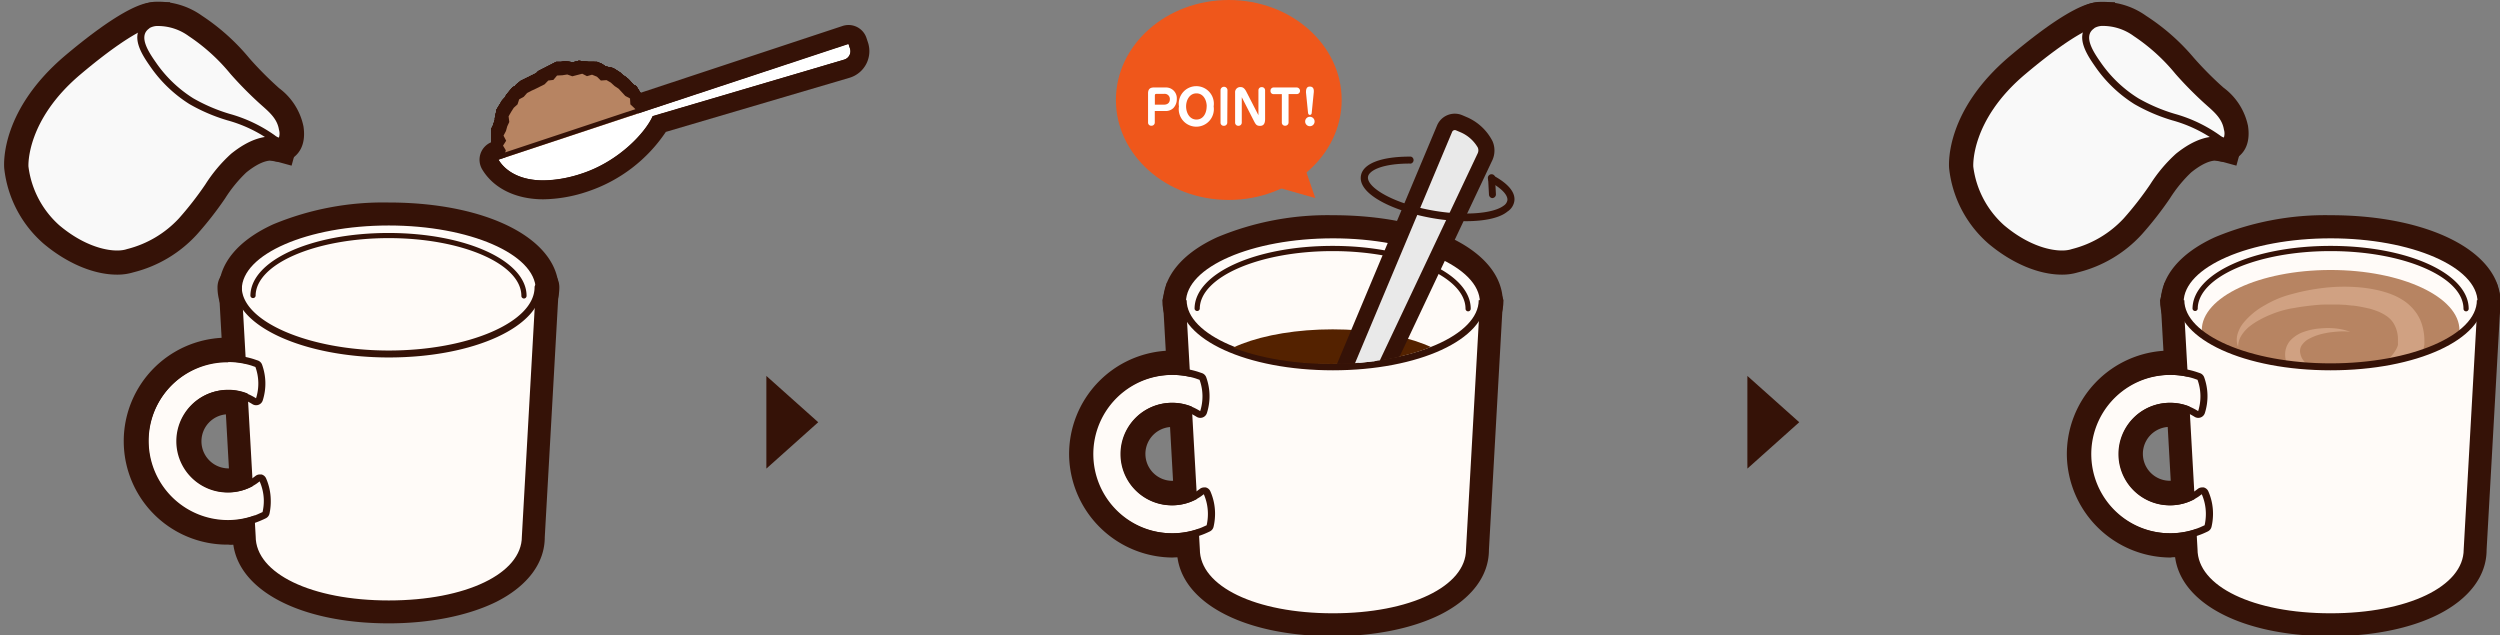 <svg id="レイヤー_2" data-name="レイヤー 2" xmlns="http://www.w3.org/2000/svg" xmlns:xlink="http://www.w3.org/1999/xlink" viewBox="0 0 360.11 91.49"><rect x="0" y="0" width="360.11" height="91.49" fill="#808080" stroke="none"/><defs><style>.cls-1{fill:none;}.cls-2{fill:#351207;}.cls-3{fill:#fffbf8;}.cls-4{fill:#f9f9f9;}.cls-5{fill:#b78462;}.cls-6{fill:#fff;}.cls-7{clip-path:url(#clip-path);}.cls-8{fill:#542200;}.cls-9{fill:#e9e9e9;}.cls-10{clip-path:url(#clip-path-2);}.cls-11{fill:#d6a98a;opacity:0.8;}.cls-12{fill:#ef571b;}</style><clipPath id="clip-path"><path id="SVGID" class="cls-1" d="M213.31,42.82c0,5.3-9.66,9.61-21.57,9.61s-21.57-4.3-21.57-9.61L206,15.74l10.39.79Z"/></clipPath><clipPath id="clip-path-2"><path id="SVGID-2" data-name="SVGID" class="cls-1" d="M357.06,43.23c0,5.3-9.66,9.61-21.57,9.61s-21.57-4.3-21.57-9.61l35.81-27.08,10.39.79Z"/></clipPath></defs><title>アートボード 1</title><path class="cls-2" d="M56,89.39c-12.95,0-22-4.94-22.07-12l-2-35.68c0-6.9,10.35-12.1,24.07-12.1S80,34.78,80,41.68v.14L78,77.36C78,84.44,68.91,89.39,56,89.39ZM36.89,41.63l2,35.66c0,3.49,6.39,7.11,17.07,7.11S73,80.77,73,77.28v-.14l2-35.52c-.09-2.9-7.5-7.05-19.07-7.05S37,38.73,36.89,41.63Z"/><path class="cls-2" d="M56,89.79c-13.19,0-22.41-5.11-22.47-12.43l-2-35.65c0-3.76,2.78-7.1,7.83-9.4A41.28,41.28,0,0,1,56,29.17c14.18,0,24.47,5.26,24.47,12.51v.14l-2,35.56c0,3.76-2.53,7.07-7,9.32C67.42,88.69,61.93,89.79,56,89.79ZM37.29,41.63l2,35.63C39.29,80.49,45.66,84,56,84s16.67-3.48,16.67-6.7v-.14l2-35.54C74.53,38.88,67.28,35,56,35S37.38,38.9,37.29,41.63Z"/><path class="cls-2" d="M56,54c-14.06,0-24.67-5.42-24.67-12.61a3,3,0,0,1,6,0C37.29,44,45.13,48,56,48c11.34,0,18.57-3.91,18.57-6.61a3,3,0,0,1,6,0C80.53,48.68,70.19,54,56,54Z"/><path class="cls-2" d="M32.87,77.46a13.9,13.9,0,0,1-.27-27.81,13.72,13.72,0,0,1,4.37.62l.7.24,1.1.41.39,1.1a9.53,9.53,0,0,1,.12,6.08l-1,3.16-2.77-1.81-.36-.21a4.87,4.87,0,0,0-5.67,7.82,4.86,4.86,0,0,0,6.13.51l.27-.2,2.54-2,1.3,3a9.51,9.51,0,0,1,.8,3.67,9.8,9.8,0,0,1-.24,2.36L40,75.52,38.94,76q-.42.2-.85.38a13.81,13.81,0,0,1-4.95,1Z"/><path class="cls-2" d="M32.89,78.45a14.9,14.9,0,0,1-.32-29.81h.29a14.87,14.87,0,0,1,4.4.67l.75.26a3.49,3.49,0,0,1,2.09,2.12,10.52,10.52,0,0,1,.13,6.71,3.52,3.52,0,0,1-1.68,2l-.26.83-.72-.47A3.52,3.52,0,0,1,35,60.3l-.29-.17a3.86,3.86,0,0,0-1.81-.46h-.1a3.89,3.89,0,0,0-3.78,4,3.9,3.9,0,0,0,3.88,3.8H33a3.83,3.83,0,0,0,2.09-.68l.21-.16a3.53,3.53,0,0,1,2.54-.74l.62-.49.32.73a3.52,3.52,0,0,1,1.9,1.84A10.51,10.51,0,0,1,41.53,72a10.79,10.79,0,0,1-.27,2.61,3.48,3.48,0,0,1-1.88,2.37c-.29.14-.6.28-.91.4a14.79,14.79,0,0,1-5.3,1.1Z"/><path class="cls-2" d="M75.47,45.49a2.88,2.88,0,0,1-2.87-2.87C72.6,40.3,66,36.8,56,36.8s-16.64,3.5-16.64,5.81a2.88,2.88,0,0,1-5.75,0c0-6.7,9.42-11.56,22.39-11.56s22.39,4.86,22.39,11.56A2.88,2.88,0,0,1,75.47,45.49Z"/><path class="cls-3" d="M56,32.08c-11.91,0-21.57,4.3-21.57,9.61l2,35.6c0,5.3,7.66,9.61,19.57,9.61s19.57-4.3,19.57-9.61l2-35.6C77.53,36.38,67.87,32.08,56,32.08Z"/><path class="cls-2" d="M56,87.29c-11.57,0-20-4.21-20-10L34,41.7c0-5.63,9.65-10,22-10s22,4.4,22,10l-2,35.62C75.93,83.08,67.53,87.29,56,87.29Zm0-54.81c-11.67,0-21.17,4.13-21.17,9.2l2,35.58c0,5.36,8.06,9.23,19.17,9.23s19.17-3.87,19.17-9.2l2-35.62C77.13,36.61,67.63,32.48,56,32.48Z"/><path class="cls-2" d="M56,51.49c-12.22,0-22.17-4.53-22.17-10.11a.5.5,0,0,1,1,0c0,4.94,9.69,9.11,21.17,9.11S77,46.4,77,41.38a.5.5,0,0,1,1,0C78,47,68.33,51.49,56,51.49Z"/><path class="cls-3" d="M37.44,69.33l-.4.3A7.38,7.38,0,1,1,36.34,57c.19.1.37.21.55.32a7,7,0,0,0-.09-4.51l-.57-.2a11.41,11.41,0,1,0,.92,21.45l.69-.31A7.26,7.26,0,0,0,38,72,7.08,7.08,0,0,0,37.44,69.33Z"/><path class="cls-2" d="M32.86,52.15a11.36,11.36,0,0,1,3.36.51l.57.2a7,7,0,0,1,.09,4.51c-.18-.12-.36-.22-.55-.32a7.33,7.33,0,0,0-3.47-.87h-.15a7.38,7.38,0,0,0,.14,14.76H33a7.33,7.33,0,0,0,4-1.3l.4-.3A7.08,7.08,0,0,1,38,72a7.26,7.26,0,0,1-.18,1.76l-.69.31A11.33,11.33,0,0,1,33.1,75h-.23a11.4,11.4,0,0,1-.22-22.81h.22m0-1h-.24A12.4,12.4,0,0,0,32.87,76h.25A12.32,12.32,0,0,0,37.53,75q.38-.16.75-.34a1,1,0,0,0,.54-.68A8.28,8.28,0,0,0,39,72a8,8,0,0,0-.67-3.09,1,1,0,0,0-.67-.57l-.24,0a1,1,0,0,0-.62.22l-.35.26A6.34,6.34,0,0,1,33,69.93h-.13a6.41,6.41,0,0,1-6.38-6.25,6.39,6.39,0,0,1,6.25-6.5h.13a6.37,6.37,0,0,1,3,.75c.16.09.32.18.48.28a1,1,0,0,0,1.5-.54,8,8,0,0,0-.1-5.14,1,1,0,0,0-.6-.6l-.62-.21a12.37,12.37,0,0,0-3.66-.56Z"/><path class="cls-2" d="M75.47,43a.38.38,0,0,1-.37-.37C75.1,38,66.51,34.3,56,34.3S36.82,38,36.82,42.62a.38.38,0,0,1-.75,0c0-5.08,8.74-9.06,19.89-9.06s19.89,4,19.89,9.06A.38.38,0,0,1,75.47,43Z"/><path class="cls-2" d="M192,91.24c-12.95,0-22-4.94-22.07-12l-2-35.68c0-6.9,10.35-12.1,24.07-12.1S216,36.63,216,43.53v.14l-2,35.54C214,86.3,204.91,91.24,192,91.24ZM172.89,43.48l2,35.66c0,3.49,6.39,7.11,17.07,7.11S209,82.63,209,79.13V79l2-35.52c-.09-2.9-7.5-7.05-19.07-7.05S173,40.58,172.89,43.48Z"/><path class="cls-2" d="M192,91.64c-13.19,0-22.41-5.11-22.47-12.43l-2-35.65c0-3.76,2.78-7.1,7.83-9.4A41.28,41.28,0,0,1,192,31c14.18,0,24.47,5.26,24.47,12.51v.14l-2,35.56c0,3.76-2.53,7.07-7,9.32C203.42,90.54,197.93,91.64,192,91.64ZM173.29,43.48l2,35.63c0,3.23,6.37,6.73,16.67,6.73s16.67-3.48,16.67-6.7V79l2-35.54c-.09-2.72-7.35-6.63-18.67-6.63S173.38,40.75,173.29,43.48Z"/><path class="cls-2" d="M192,55.84c-14.24,0-24.57-5.3-24.57-12.6l.65-2.5h5.35v2.5c0,2.69,7.23,6.6,18.57,6.6s18.57-3.91,18.57-6.6v-2.5h5.18l.82,2.5C216.53,50.54,206.19,55.84,192,55.84Z"/><path class="cls-2" d="M168.86,79.31A13.9,13.9,0,1,1,173,52.12l.7.24,1.1.41.39,1.1a9.53,9.53,0,0,1,.12,6.08l-1,3.16-2.77-1.81-.37-.21a4.87,4.87,0,0,0-5.67,7.82,4.86,4.86,0,0,0,6.13.51l.26-.2,2.54-2,1.31,3a9.51,9.51,0,0,1,.8,3.67,9.8,9.8,0,0,1-.24,2.36L176,77.37l-1.08.53q-.42.2-.85.38a13.82,13.82,0,0,1-4.95,1Z"/><path class="cls-2" d="M168.89,80.31A15,15,0,0,1,154,65.7a14.92,14.92,0,0,1,14.61-15.2h.29a14.87,14.87,0,0,1,4.4.67l.75.26a3.49,3.49,0,0,1,2.09,2.12,10.52,10.52,0,0,1,.13,6.72,3.52,3.52,0,0,1-1.68,2l-.26.83-.72-.47a3.53,3.53,0,0,1-2.59-.5l-.29-.17a3.86,3.86,0,0,0-1.81-.46h-.1a3.88,3.88,0,0,0,.1,7.76h.1a3.83,3.83,0,0,0,2.09-.68l.21-.16a3.53,3.53,0,0,1,2.54-.74l.62-.49.32.73a3.53,3.53,0,0,1,1.9,1.83,10.52,10.52,0,0,1,.88,4.05,10.79,10.79,0,0,1-.27,2.61,3.48,3.48,0,0,1-1.88,2.37q-.44.22-.91.41a14.8,14.8,0,0,1-5.3,1.1Z"/><path class="cls-2" d="M211.47,47.35a2.88,2.88,0,0,1-2.87-2.87c0-2.31-6.64-5.81-16.64-5.81s-16.64,3.5-16.64,5.81a2.88,2.88,0,0,1-5.75,0c0-6.7,9.42-11.56,22.39-11.56s22.39,4.86,22.39,11.56A2.88,2.88,0,0,1,211.47,47.35Z"/><path class="cls-3" d="M192,33.93c-11.91,0-21.57,4.3-21.57,9.61l2,35.6c0,5.3,7.66,9.61,19.57,9.61s19.57-4.3,19.57-9.61l2-35.6C213.53,38.23,203.87,33.93,192,33.93Z"/><path class="cls-2" d="M192,89.14c-11.57,0-20-4.21-20-10l-2-35.58c0-5.63,9.65-10,22-10s22,4.4,22,10l-2,35.62C211.93,84.93,203.53,89.14,192,89.14Zm0-54.81c-11.67,0-21.17,4.13-21.17,9.2l2,35.58c0,5.36,8.06,9.23,19.17,9.23s19.17-3.87,19.17-9.2l2-35.62C213.13,38.46,203.63,34.33,192,34.33Z"/><path class="cls-2" d="M192,53.34c-12.38,0-22.07-4.44-22.07-10.1h1c0,5,9.45,9.1,21.07,9.1S213,48.25,213,43.23h1C214,48.9,204.33,53.34,192,53.34Z"/><path class="cls-3" d="M173.44,71.18l-.4.3a7.38,7.38,0,1,1-.7-12.59c.19.1.37.21.55.32a7,7,0,0,0-.09-4.51l-.57-.2A11.41,11.41,0,1,0,173.15,76l.69-.31a7.26,7.26,0,0,0,.18-1.76A7.08,7.08,0,0,0,173.44,71.18Z"/><path class="cls-2" d="M168.86,54a11.36,11.36,0,0,1,3.36.51l.57.2a7,7,0,0,1,.09,4.51c-.18-.12-.36-.22-.55-.32a7.33,7.33,0,0,0-3.47-.87h-.15a7.38,7.38,0,0,0,.14,14.76H169a7.33,7.33,0,0,0,4-1.3l.4-.3a7.08,7.08,0,0,1,.59,2.71,7.26,7.26,0,0,1-.18,1.76l-.69.31a11.33,11.33,0,0,1-4.05.84h-.23A11.4,11.4,0,0,1,168.64,54h.22m0-1h-.24a12.42,12.42,0,0,0-12.16,12.65,12.47,12.47,0,0,0,12.4,12.16h.25a12.32,12.32,0,0,0,4.41-.92q.38-.16.75-.34a1,1,0,0,0,.54-.68,8.28,8.28,0,0,0,.21-2,8,8,0,0,0-.67-3.09,1,1,0,0,0-.67-.57l-.24,0a1,1,0,0,0-.62.22l-.35.26A6.34,6.34,0,0,1,169,71.78h-.13A6.38,6.38,0,0,1,168.74,59h.13a6.37,6.37,0,0,1,3,.75c.16.09.32.18.48.28a1,1,0,0,0,1.5-.54,8,8,0,0,0-.1-5.14,1,1,0,0,0-.6-.6l-.62-.21a12.37,12.37,0,0,0-3.66-.56Z"/><path class="cls-2" d="M211.47,44.85a.38.38,0,0,1-.37-.37c0-4.58-8.59-8.31-19.14-8.31s-19.14,3.73-19.14,8.31a.38.38,0,0,1-.75,0c0-5.08,8.74-9.06,19.89-9.06s19.89,4,19.89,9.06A.38.38,0,0,1,211.47,44.85Z"/><path class="cls-2" d="M16.87,39C14,39,10.27,37.81,6.6,34.72A16.54,16.54,0,0,1,1.1,24.21c0-.32-.54-8.07,8.61-15.78C17.5,1.86,20.76.85,22,.83l.08,5a.83.83,0,0,0,.29,0c-.1,0-2.49.6-9.44,6.45S6.08,23.62,6.09,23.85a11.6,11.6,0,0,0,3.73,7c3.66,3.08,6.85,3.4,7.82,3.07l.33-.09a13.23,13.23,0,0,0,6.32-3.79,45.19,45.19,0,0,0,3.64-4.68A23.21,23.21,0,0,1,32,20.56c3.15-2.54,6.18-3.43,9-2.66l-1.32,4.82c-1.49-.41-3.3.72-4.56,1.73A19.71,19.71,0,0,0,32,28.28a49.87,49.87,0,0,1-4,5.18,18.25,18.25,0,0,1-8.87,5.28A7.59,7.59,0,0,1,16.87,39Z"/><path class="cls-2" d="M16.85,39.56c-3.35,0-7.2-1.63-10.57-4.46A16.78,16.78,0,0,1,.61,24.25C.54,23.41.2,15.79,9.39,8,15.34,3,19.69.36,22,.33l2.5,0L24.59,6l-2.13.26c-.36.11-2.87,1-9.2,6.34-6.79,5.72-6.67,11-6.67,11.21h0a11.21,11.21,0,0,0,3.55,6.67c3.53,3,6.61,3.22,7.34,3l.21-.06a12.8,12.8,0,0,0,6.22-3.68,45.48,45.48,0,0,0,3.6-4.62,23.62,23.62,0,0,1,4.2-4.95c3.28-2.65,6.47-3.58,9.46-2.76l2.41.66L42,23.86l-2.41-.66c-1.28-.35-2.95.7-4.11,1.64a19.43,19.43,0,0,0-3.05,3.73,50.13,50.13,0,0,1-4.08,5.22,18.43,18.43,0,0,1-9.15,5.44A7.84,7.84,0,0,1,16.85,39.56ZM22.43,6.3h0Z"/><path class="cls-2" d="M40.17,22.81a4,4,0,0,1-2.49-1,18.37,18.37,0,0,0-5.58-2.58,26.92,26.92,0,0,1-5.86-2.54,21.4,21.4,0,0,1-6.18-5.89L20,10.67c-1-1.49-3.78-5.46-.92-8.42a4.71,4.71,0,0,1,1-.76h0A5.46,5.46,0,0,1,22.16.76,10.34,10.34,0,0,1,28.8,2.64a30.42,30.42,0,0,1,6.7,6,50.86,50.86,0,0,0,3.87,3.94l.45.41c1.33,1.18,3,2.66,3.37,5.21S42.41,22,41.67,22.4A3,3,0,0,1,40.17,22.81ZM22.85,5.72a11.41,11.41,0,0,0,1.23,2.11l.09.13a16.37,16.37,0,0,0,4.73,4.5,22.83,22.83,0,0,0,4.81,2l.64.22c-.92-.91-1.79-1.83-2.6-2.76A25.5,25.5,0,0,0,26.18,6.9,6,6,0,0,0,22.85,5.72Z"/><path class="cls-2" d="M40.17,23.3a4.51,4.51,0,0,1-2.81-1.1,17.76,17.76,0,0,0-5.43-2.5,27.69,27.69,0,0,1-6-2.59,21.92,21.92,0,0,1-6.33-6L19.56,11c-1.1-1.58-4-5.8-.86-9.05a5.2,5.2,0,0,1,1.05-.84A6,6,0,0,1,22.1.27a10.82,10.82,0,0,1,7,2,30.88,30.88,0,0,1,6.81,6.11,50.27,50.27,0,0,0,3.83,3.9l.45.41a9.15,9.15,0,0,1,3.52,5.5c.45,2.94-.91,4.21-1.76,4.7A3.49,3.49,0,0,1,40.17,23.3ZM23.69,6.3c.18.31.44.71.8,1.24l.09.13A15.86,15.86,0,0,0,29.17,12a17.29,17.29,0,0,0,3.35,1.52q-.59-.63-1.15-1.27a25.06,25.06,0,0,0-5.45-5A8.07,8.07,0,0,0,23.69,6.3Z"/><path class="cls-4" d="M40.38,20.31c-2.05-.56-4.35.24-6.79,2.2s-4.06,5.54-7.46,9.26a15.55,15.55,0,0,1-7.68,4.55c-1.95.66-6,0-10.23-3.52A14,14,0,0,1,3.6,24s-.54-6.7,7.73-13.67S22,3.33,22,3.33"/><path class="cls-2" d="M16.85,37.06c-2.32,0-5.66-1.1-9-3.88A14.37,14.37,0,0,1,3.1,24.05c0-.28-.47-7,7.9-14.1,8.17-6.89,10.76-7.12,11-7.13l0,1s-2.53.26-10.4,6.89S4.09,23.91,4.1,24a13.6,13.6,0,0,0,4.44,8.45c4.19,3.53,8.13,4,9.75,3.43a15.25,15.25,0,0,0,7.48-4.42,47.56,47.56,0,0,0,3.8-4.88,21.5,21.5,0,0,1,3.72-4.43c2.62-2.11,5.06-2.89,7.23-2.29l-.26,1c-1.85-.5-4,.2-6.34,2.1a20.86,20.86,0,0,0-3.53,4.23,48.17,48.17,0,0,1-3.88,5,15.92,15.92,0,0,1-8,4.71A5.25,5.25,0,0,1,16.85,37.06Z"/><path class="cls-4" d="M21.3,3.63a2.93,2.93,0,0,1,1.16-.39,8.27,8.27,0,0,1,5,1.53,27.79,27.79,0,0,1,6.13,5.53,53,53,0,0,0,4.06,4.13c1.32,1.2,2.75,2.26,3,4.15.2,1.3-.13,2.35-1.49,1.27-3.39-2.69-8-3-11.66-5.28a18.78,18.78,0,0,1-5.46-5.2C21.2,8,19.36,5.52,20.85,4A2.24,2.24,0,0,1,21.3,3.63Z"/><path class="cls-2" d="M40.17,20.8a2.12,2.12,0,0,1-1.25-.56,19.8,19.8,0,0,0-6.18-2.91A25.38,25.38,0,0,1,27.3,15a19.39,19.39,0,0,1-5.6-5.34l-.09-.13c-1-1.44-2.85-4.11-1.13-5.89A2.73,2.73,0,0,1,21,3.2h0a3.45,3.45,0,0,1,1.36-.45,8.49,8.49,0,0,1,5.35,1.6A28.61,28.61,0,0,1,34,10a52.77,52.77,0,0,0,4,4.09l.47.42c1.2,1.07,2.44,2.18,2.72,4,.12.77.12,1.77-.55,2.16A1,1,0,0,1,40.17,20.8ZM21.56,4.06a1.73,1.73,0,0,0-.35.28c-1.06,1.1.08,3,1.23,4.63l.09.13a18.38,18.38,0,0,0,5.31,5.06,24.62,24.62,0,0,0,5.23,2.24,20.85,20.85,0,0,1,6.48,3.07c.45.36.63.34.63.34a1.93,1.93,0,0,0,0-1.14c-.23-1.48-1.28-2.43-2.4-3.42l-.48-.43a53.74,53.74,0,0,1-4.1-4.17,27.27,27.27,0,0,0-6-5.44,7.53,7.53,0,0,0-4.71-1.46,2.44,2.44,0,0,0-1,.32Z"/><path class="cls-2" d="M297,39c-2.83,0-6.59-1.24-10.27-4.33a16.54,16.54,0,0,1-5.5-10.51c0-.32-.54-8.07,8.61-15.78,7.79-6.57,11-7.58,12.29-7.6l.08,5a.81.81,0,0,0,.29,0c-.1,0-2.49.6-9.44,6.45s-6.86,11.37-6.85,11.6a11.6,11.6,0,0,0,3.73,7c3.66,3.08,6.85,3.39,7.82,3.07l.33-.09a13.23,13.23,0,0,0,6.32-3.79,45.26,45.26,0,0,0,3.64-4.68,23.22,23.22,0,0,1,4.09-4.84c3.15-2.54,6.18-3.44,9-2.66l-1.32,4.82c-1.49-.41-3.3.72-4.56,1.73a19.69,19.69,0,0,0-3.15,3.83,49.88,49.88,0,0,1-4,5.18,18.25,18.25,0,0,1-8.87,5.28A7.59,7.59,0,0,1,297,39Z"/><path class="cls-2" d="M297,39.56c-3.35,0-7.2-1.63-10.57-4.46a16.78,16.78,0,0,1-5.67-10.85c-.07-.84-.4-8.46,8.79-16.2,5.94-5,10.3-7.68,12.6-7.72l2.5,0L304.73,6l-2.13.26c-.36.11-2.86,1-9.2,6.34-6.79,5.72-6.68,11-6.67,11.21h0a11.22,11.22,0,0,0,3.55,6.67c3.54,3,6.62,3.22,7.34,3l.21-.06a12.81,12.81,0,0,0,6.22-3.68,45.19,45.19,0,0,0,3.6-4.63,23.58,23.58,0,0,1,4.19-4.94c3.28-2.64,6.46-3.57,9.46-2.76l2.42.66-1.58,5.79-2.41-.66c-1.29-.35-2.95.7-4.11,1.64a19.44,19.44,0,0,0-3.05,3.73,50.31,50.31,0,0,1-4.08,5.22,18.46,18.46,0,0,1-9.16,5.44A7.85,7.85,0,0,1,297,39.56ZM302.57,6.3h0Z"/><path class="cls-2" d="M320.31,22.81a4,4,0,0,1-2.49-1,18.37,18.37,0,0,0-5.58-2.58,26.92,26.92,0,0,1-5.86-2.54,21.4,21.4,0,0,1-6.18-5.89l-.08-.12c-1-1.49-3.79-5.46-.92-8.42a4.79,4.79,0,0,1,1-.76h0a5.46,5.46,0,0,1,2.16-.73,10.34,10.34,0,0,1,6.64,1.88,30.45,30.45,0,0,1,6.7,6,50.67,50.67,0,0,0,3.87,3.94L320,13c1.33,1.18,3,2.66,3.37,5.21s-.78,3.76-1.52,4.19A3,3,0,0,1,320.31,22.81ZM303,5.72a11.35,11.35,0,0,0,1.23,2.11l.09.13a16.37,16.37,0,0,0,4.73,4.5,22.83,22.83,0,0,0,4.81,2l.64.22c-.92-.91-1.79-1.83-2.6-2.76a25.53,25.53,0,0,0-5.56-5.05A6,6,0,0,0,303,5.72Z"/><path class="cls-2" d="M320.31,23.3a4.51,4.51,0,0,1-2.81-1.1,17.75,17.75,0,0,0-5.43-2.5,27.74,27.74,0,0,1-6-2.59,21.9,21.9,0,0,1-6.33-6l-.08-.12c-1.1-1.59-4-5.8-.87-9.06a5.29,5.29,0,0,1,1-.84,6,6,0,0,1,2.36-.8,10.8,10.8,0,0,1,7,2A30.93,30.93,0,0,1,316,8.32a50.24,50.24,0,0,0,3.83,3.9l.46.41a9.15,9.15,0,0,1,3.52,5.5c.45,2.94-.91,4.2-1.76,4.7A3.5,3.5,0,0,1,320.31,23.3Zm-16.48-17c.18.31.44.72.8,1.24l.09.13A15.85,15.85,0,0,0,309.31,12a17.23,17.23,0,0,0,3.35,1.52q-.59-.63-1.15-1.27a25.07,25.07,0,0,0-5.45-5A8.06,8.06,0,0,0,303.84,6.3Z"/><path class="cls-4" d="M320.52,20.31c-2.05-.56-4.35.24-6.79,2.2s-4.06,5.54-7.46,9.26a15.55,15.55,0,0,1-7.68,4.55c-1.95.66-6,0-10.23-3.52A14,14,0,0,1,283.74,24s-.54-6.7,7.73-13.67,10.72-7,10.72-7"/><path class="cls-2" d="M297,37.06c-2.32,0-5.67-1.1-9-3.88a14.38,14.38,0,0,1-4.79-9.14c0-.28-.47-7,7.9-14.1,8.17-6.89,10.76-7.12,11-7.13l0,1s-2.53.26-10.4,6.89S284.24,23.91,284.24,24a13.61,13.61,0,0,0,4.44,8.45c4.19,3.53,8.13,4,9.75,3.43a15.25,15.25,0,0,0,7.48-4.42,47.36,47.36,0,0,0,3.8-4.88,21.5,21.5,0,0,1,3.72-4.43c2.62-2.11,5.05-2.88,7.23-2.29l-.26,1c-1.85-.5-4,.2-6.34,2.1a20.86,20.86,0,0,0-3.53,4.23,48.34,48.34,0,0,1-3.88,5,15.92,15.92,0,0,1-8,4.71A5.27,5.27,0,0,1,297,37.06Z"/><path class="cls-4" d="M301.44,3.63a2.93,2.93,0,0,1,1.16-.39,8.27,8.27,0,0,1,5,1.53,27.79,27.79,0,0,1,6.13,5.53,53,53,0,0,0,4.06,4.13c1.32,1.2,2.75,2.26,3,4.15.2,1.3-.13,2.35-1.49,1.27-3.39-2.69-8-3-11.66-5.28a18.78,18.78,0,0,1-5.46-5.2C301.34,8,299.51,5.52,301,4A2.24,2.24,0,0,1,301.44,3.63Z"/><path class="cls-2" d="M320.31,20.8a2.12,2.12,0,0,1-1.25-.56,19.8,19.8,0,0,0-6.18-2.91A25.4,25.4,0,0,1,307.45,15a19.38,19.38,0,0,1-5.6-5.34l-.09-.13c-1-1.44-2.85-4.12-1.13-5.89a2.75,2.75,0,0,1,.55-.44h0a3.45,3.45,0,0,1,1.36-.45,8.47,8.47,0,0,1,5.35,1.6A28.67,28.67,0,0,1,314.14,10a52.6,52.6,0,0,0,4,4.09l.47.42c1.2,1.07,2.44,2.18,2.72,4,.12.77.12,1.77-.55,2.16A1,1,0,0,1,320.31,20.8ZM301.7,4.06a1.76,1.76,0,0,0-.35.28c-1.06,1.1.08,3,1.23,4.63l.09.13A18.37,18.37,0,0,0,308,14.15a24.58,24.58,0,0,0,5.23,2.24,20.85,20.85,0,0,1,6.48,3.07c.45.35.63.34.63.34a1.93,1.93,0,0,0,0-1.14c-.23-1.48-1.28-2.43-2.4-3.42l-.48-.43a53.64,53.64,0,0,1-4.1-4.17,27.28,27.28,0,0,0-6-5.44,7.52,7.52,0,0,0-4.71-1.46,2.44,2.44,0,0,0-1,.32Z"/><path class="cls-2" d="M73,25.07l-1.84-1.16-.32-.68-.11-1.39,0-.07,0-1.3V18.62l.25-.48.3-.89,0-.24.25-1.23.79-1.31.49-.54.08-.23.93-1.12.35-.19.23-.26.6-.48,2.24-1.11.29-.3,2.6-1.33.69,0,.61-.09,1.11.15.84-.22,1.37.15h0L86,8.91l.7.29.54.36,1.09.25,1,.63.4.37.44.29.38.32.72.78.39.21,1.06,1.71.52.52.55,1,.14.7-.89,2.06-.66.42-1,.31-.32,0-.25.13-.93.23-.56.36-.67.28-.62.15-1,.06h-.2l-.34.29L86,21l-.68.28-.94.07-.13.1-.64.41-.66.27-1,.2-.73.09-.34.22-1,.21-.79.49-.7.21-.61.08H77.5l-.24.25-1.2.58-1,.09-1.24.52Zm1.65-4.55.29,0,0,0,.62-.43.67-.29.85-.17h.33l.12-.13,1.76-.64h0l.55-.24L81,18.38l.76-.08.17-.11.43-.41,1.89-.49.06,0,.2-.17.43-.28.64-.31,1-.2.62,0,.31,0,.31-.28L89,15.61l-.08-.17-.33-.26-.8-.87-.65-.46-.29-.27H86.7L85.16,13,85,12.88l-1.37-.14h0l-.7.18-1.15,0-.26-.09-.33,0-1.31.71-.54.4L77.18,15l-.21.25-.54.44-.53.82-.35.32-.22.34,0,.15-.17,1.08-.22.47-.28.87Z"/><path class="cls-2" d="M73,25.07l-1.84-1.16-.32-.68-.11-1.39,0-.07,0-1.3V18.62l.25-.48.3-.89,0-.24.25-1.23.79-1.31.49-.54.08-.23.93-1.12.35-.19.23-.26.6-.48,2.24-1.11.29-.3,2.6-1.33.69,0,.61-.09,1.11.15.84-.22,1.37.15h0L86,8.91l.7.29.54.36,1.09.25,1,.63.4.37.44.29.38.32.72.78.39.21,1.06,1.71.52.52.55,1,.14.7-.89,2.06-.66.42-1,.31-.32,0-.25.13-.93.23-.56.36-.67.28-.62.15-1,.06h-.2l-.34.29L86,21l-.68.28-.94.07-.13.1-.64.41-.66.27-1,.2-.73.09-.34.22-1,.21-.79.49-.7.21-.61.08H77.5l-.24.25-1.2.58-1,.09-1.24.52Zm1.65-4.55.29,0,0,0,.62-.43.67-.29.85-.17h.33l.12-.13,1.76-.64h0l.55-.24L81,18.38l.76-.08.17-.11.43-.41,1.89-.49.06,0,.2-.17.43-.28.64-.31,1-.2.62,0,.31,0,.31-.28L89,15.61l-.08-.17-.33-.26-.8-.87-.65-.46-.29-.27H86.7L85.16,13,85,12.88l-1.37-.14h0l-.7.18-1.15,0-.26-.09-.33,0-1.31.71-.54.4L77.18,15l-.21.25-.54.44-.53.82-.35.32-.22.34,0,.15-.17,1.08-.22.47-.28.87Z"/><path class="cls-2" d="M73,25.07l-1.84-1.16-.32-.68-.11-1.39,0-.07,0-1.3V18.62l.25-.48.3-.89,0-.24.25-1.23.79-1.31.49-.54.08-.23.93-1.12.35-.19.23-.26.6-.48,2.24-1.11.29-.3,2.6-1.33.69,0,.61-.09,1.11.15.84-.22,1.37.15h0L86,8.91l.7.29.54.36,1.09.25,1,.63.4.37.44.29.38.32.72.78.39.21,1.06,1.71.52.52.55,1,.14.7-.89,2.06-.66.42-1,.31-.32,0-.25.13-.93.23-.56.36-.67.28-.62.15-1,.06h-.2l-.34.29L86,21l-.68.28-.94.07-.13.1-.64.41-.66.27-1,.2-.73.09-.34.22-1,.21-.79.49-.7.21-.61.08H77.5l-.24.25-1.2.58-1,.09-1.24.52Zm1.65-4.55.29,0,0,0,.62-.43.67-.29.85-.17h.33l.12-.13,1.76-.64h0l.55-.24L81,18.38l.76-.08.17-.11.43-.41,1.89-.49.06,0,.2-.17.43-.28.64-.31,1-.2.62,0,.31,0,.31-.28L89,15.61l-.08-.17-.33-.26-.8-.87-.65-.46-.29-.27H86.7L85.16,13,85,12.88l-1.37-.14h0l-.7.18-1.15,0-.26-.09-.33,0-1.31.71-.54.4L77.18,15l-.21.25-.54.44-.53.82-.35.32-.22.34,0,.15-.17,1.08-.22.47-.28.87Z"/><path class="cls-2" d="M73,25.07l-1.84-1.16-.32-.68-.11-1.39,0-.07,0-1.3V18.62l.25-.48.3-.89,0-.24.25-1.23.79-1.31.49-.54.08-.23.93-1.12.35-.19.23-.26.6-.48,2.24-1.11.29-.3,2.6-1.33.69,0,.61-.09,1.11.15.84-.22,1.37.15h0L86,8.91l.7.29.54.36,1.09.25,1,.63.4.37.44.29.38.32.72.78.39.21,1.06,1.71.52.52.55,1,.14.7-.89,2.06-.66.42-1,.31-.32,0-.25.13-.93.23-.56.36-.67.28-.62.15-1,.06h-.2l-.34.29L86,21l-.68.28-.94.07-.13.1-.64.41-.66.27-1,.2-.73.09-.34.22-1,.21-.79.49-.7.21-.61.08H77.5l-.24.25-1.2.58-1,.09-1.24.52Zm1.65-4.55.29,0,0,0,.62-.43.67-.29.85-.17h.33l.12-.13,1.76-.64h0l.55-.24L81,18.38l.76-.08.17-.11.43-.41,1.89-.49.06,0,.2-.17.43-.28.64-.31,1-.2.62,0,.31,0,.31-.28L89,15.61l-.08-.17-.33-.26-.8-.87-.65-.46-.29-.27H86.7L85.16,13,85,12.88l-1.37-.14h0l-.7.18-1.15,0-.26-.09-.33,0-1.31.71-.54.4L77.18,15l-.21.25-.54.44-.53.82-.35.32-.22.34,0,.15-.17,1.08-.22.47-.28.87Z"/><path class="cls-2" d="M73,25.07l-1.84-1.16-.32-.68-.11-1.39,0-.07,0-1.3V18.62l.25-.48.3-.89,0-.24.25-1.23.79-1.31.49-.54.08-.23.93-1.12.35-.19.23-.26.6-.48,2.24-1.11.29-.3,2.6-1.33.69,0,.61-.09,1.11.15.84-.22,1.37.15h0L86,8.91l.7.29.54.36,1.09.25,1,.63.4.37.44.29.38.32.72.78.39.21,1.06,1.71.52.52.55,1,.14.7-.89,2.06-.66.42-1,.31-.32,0-.25.13-.93.23-.56.36-.67.28-.62.15-1,.06h-.2l-.34.29L86,21l-.68.28-.94.07-.13.1-.64.41-.66.27-1,.2-.73.09-.34.22-1,.21-.79.49-.7.21-.61.08H77.5l-.24.25-1.2.58-1,.09-1.24.52Zm1.65-4.55.29,0,0,0,.62-.43.67-.29.85-.17h.33l.12-.13,1.76-.64h0l.55-.24L81,18.38l.76-.08.17-.11.43-.41,1.89-.49.06,0,.2-.17.43-.28.64-.31,1-.2.62,0,.31,0,.31-.28L89,15.61l-.08-.17-.33-.26-.8-.87-.65-.46-.29-.27H86.7L85.16,13,85,12.88l-1.37-.14h0l-.7.18-1.15,0-.26-.09-.33,0-1.31.71-.54.4L77.18,15l-.21.25-.54.44-.53.82-.35.32-.22.34,0,.15-.17,1.08-.22.47-.28.87Z"/><path class="cls-2" d="M73,25.07l-1.84-1.16-.32-.68-.11-1.39,0-.07,0-1.3V18.62l.25-.48.3-.89,0-.24.25-1.23.79-1.31.49-.54.08-.23.93-1.12.35-.19.23-.26.6-.48,2.24-1.11.29-.3,2.6-1.33.69,0,.61-.09,1.11.15.84-.22,1.37.15h0L86,8.91l.7.29.54.36,1.09.25,1,.63.4.37.44.29.38.32.72.78.39.21,1.06,1.71.52.52.55,1,.14.7-.89,2.06-.66.42-1,.31-.32,0-.25.13-.93.23-.56.36-.67.28-.62.15-1,.06h-.2l-.34.29L86,21l-.68.28-.94.07-.13.1-.64.41-.66.27-1,.2-.73.09-.34.22-1,.21-.79.49-.7.21-.61.08H77.5l-.24.25-1.2.58-1,.09-1.24.52Zm1.65-4.55.29,0,0,0,.62-.43.67-.29.85-.17h.33l.12-.13,1.76-.64h0l.55-.24L81,18.38l.76-.08.17-.11.43-.41,1.89-.49.06,0,.2-.17.43-.28.64-.31,1-.2.62,0,.31,0,.31-.28L89,15.61l-.08-.17-.33-.26-.8-.87-.65-.46-.29-.27H86.7L85.16,13,85,12.88l-1.37-.14h0l-.7.18-1.15,0-.26-.09-.33,0-1.31.71-.54.4L77.18,15l-.21.25-.54.44-.53.82-.35.32-.22.34,0,.15-.17,1.08-.22.47-.28.87Z"/><path class="cls-2" d="M78.28,28c-4.19,0-6.91-1.8-8.2-3.94l1.08-2.93L121.59,4.42l2.53,1.27.22.66a3.26,3.26,0,0,1-2.17,4.15L95.43,18.39A20.65,20.65,0,0,1,84.5,26.88,19.88,19.88,0,0,1,78.28,28Zm-2.23-4.28c1.65.46,4,.42,7.18-.63a17.31,17.31,0,0,0,6.43-3.88Z"/><path class="cls-2" d="M78.27,28.71c-3.95,0-7.16-1.57-8.8-4.29a2.72,2.72,0,0,1,1.48-4L121.37,3.74a2.72,2.72,0,0,1,3.44,1.73l.22.66a4,4,0,0,1-2.65,5.07L95.91,19a21.87,21.87,0,0,1-11.19,8.56A20.73,20.73,0,0,1,78.27,28.71Zm-2.22-5a12.87,12.87,0,0,0,7.19-.63,17.31,17.31,0,0,0,6.43-3.88Z"/><polygon class="cls-5" points="79.71 11.51 78.97 11.6 78.44 12.15 77.82 12.46 77.2 12.77 76.55 13.07 75.92 13.4 75.45 13.94 74.78 14.31 74.55 15.03 74 15.53 73.62 16.13 73.26 16.76 73.36 17.57 73.07 18.19 72.88 18.87 72.53 19.54 72.91 20.27 72.46 20.98 72.86 21.65 72.65 22.39 72.96 23.07 73.78 23.07 74.34 22.51 75.08 22.55 75.83 22.47 76.38 21.91 77.06 21.61 77.8 21.63 78.5 21.43 79.03 20.84 79.79 20.95 80.4 20.56 81.11 20.38 81.8 20.34 82.52 20.18 83.16 19.78 83.72 19.24 84.53 19.45 85.21 19.16 85.78 18.67 86.43 18.36 87.19 18.41 87.92 18.36 88.59 18.07 89.15 17.56 89.92 17.56 90.56 17.22 91.33 17.18 91.99 16.76 91.85 16.06 91.32 15.52 90.8 15.03 90.75 14.18 90.07 13.82 89.6 13.31 89.11 12.78 88.52 12.39 87.99 11.9 87.37 11.54 86.55 11.6 85.99 11.05 85.28 10.76 84.55 10.97 83.87 10.62 83.13 10.81 82.44 10.99 81.71 10.73 81.02 10.84 80.24 10.88 79.71 11.51"/><path class="cls-6" d="M94.28,15.57l-2.44.81L71.8,23c1.52,2.52,5.55,4.13,12.07,2,5.41-1.79,9.2-6,10.17-8.26L121.6,8.59A1.26,1.26,0,0,0,122.44,7l-.22-.66Z"/><path class="cls-2" d="M122.22,6.32l.22.66a1.26,1.26,0,0,1-.84,1.61L94,16.72c-1,2.29-4.77,6.47-10.17,8.26a18,18,0,0,1-5.6,1C75,26,72.82,24.7,71.8,23l20-6.64,2.44-.81,27.94-9.25m0-.72a.72.72,0,0,0-.23,0L94.06,14.88l-2.44.81-20,6.64a.72.72,0,0,0-.39,1.06c1.27,2.11,3.86,3.33,7.09,3.33a18.75,18.75,0,0,0,5.83-1c5.33-1.76,9.22-5.82,10.47-8.35l27.24-8a2,2,0,0,0,1.32-2.52l-.22-.66a.72.72,0,0,0-.68-.49Z"/><g class="cls-7"><ellipse class="cls-8" cx="191.96" cy="54.65" rx="18.56" ry="7.21"/><path class="cls-2" d="M199.14,55.59l-3.24-1.53-3-1.26,14.5-34.56A2.34,2.34,0,0,1,210.47,17l.75.32a7.06,7.06,0,0,1,3.44,3.22,3,3,0,0,1,0,2.33Z"/><path class="cls-2" d="M197,57.35a2.78,2.78,0,0,1-1.19-.27,2.72,2.72,0,0,1-.83-.61,2.77,2.77,0,0,1-2.48-3.84L207,18.07a2.77,2.77,0,0,1,3.62-1.48l.75.32A7.48,7.48,0,0,1,215,20.36,3.38,3.38,0,0,1,215,23L199.52,55.77A2.77,2.77,0,0,1,197,57.35ZM193.29,53h0Z"/><path class="cls-6" d="M197,54.59l15.47-32.71c.35-.76-1.41-2.09-2.18-2.42l-.75-.32L196.23,50.93l-1.16,2.78"/><path class="cls-2" d="M197,55a.42.42,0,0,1-.18,0,.42.42,0,0,1-.2-.56l15.46-32.71a.28.28,0,0,0,0-.17,4.54,4.54,0,0,0-1.93-1.68l-.36-.15L195.45,53.87a.42.42,0,0,1-.78-.33L209.17,19a.42.42,0,0,1,.55-.23l.75.32a5.29,5.29,0,0,1,2.39,2.15,1,1,0,0,1,0,.83L197.41,54.77A.42.42,0,0,1,197,55Z"/><path class="cls-9" d="M197,54.59l15.47-32.71c.35-.76-1.41-2.09-2.18-2.42l-.75-.32L196.23,50.93l-1.16,2.78"/><path class="cls-9" d="M197,55a.42.42,0,0,1-.18,0,.42.42,0,0,1-.2-.56l15.46-32.71a.28.28,0,0,0,0-.17,4.54,4.54,0,0,0-1.93-1.68l-.36-.15L195.45,53.87a.42.42,0,0,1-.78-.33L209.17,19a.42.42,0,0,1,.55-.23l.75.32a5.29,5.29,0,0,1,2.39,2.15,1,1,0,0,1,0,.83L197.41,54.77A.42.42,0,0,1,197,55Z"/></g><path class="cls-2" d="M211.17,31.86a28.59,28.59,0,0,1-4.61-.4c-5.36-.89-10.88-3.31-10.54-6.06.22-1.81,2.88-2.87,7.22-2.84a.52.52,0,0,1,0,1,.63.63,0,0,1-.19,0c-3.95,0-5.87,1-6,1.92-.19,1.53,3.74,3.92,9.67,4.9,4.28.71,8.34.4,9.87-.75a1.2,1.2,0,0,0,.54-.78c.09-.75-.84-1.73-2.5-2.63a.52.52,0,0,1,.5-.92c2.14,1.16,3.19,2.43,3,3.68a2.2,2.2,0,0,1-1,1.5C216.05,31.39,213.86,31.86,211.17,31.86Z"/><path class="cls-2" d="M215,28.54a.53.53,0,0,1-.52-.5l-.12-2.21a.53.53,0,1,1,1-.06l.12,2.21a.53.53,0,0,1-.5.55Z"/><path class="cls-2" d="M335.71,91.24c-12.95,0-22-4.94-22.07-12l-2-35.68c0-6.9,10.35-12.1,24.07-12.1s24.07,5.2,24.07,12.1v.14l-2,35.54C357.71,86.3,348.66,91.24,335.71,91.24ZM316.64,43.48l2,35.66c0,3.49,6.39,7.11,17.07,7.11s17.07-3.61,17.07-7.11V79l2-35.52c-.09-2.9-7.5-7.05-19.07-7.05S316.73,40.58,316.64,43.48Z"/><path class="cls-2" d="M335.71,91.64c-13.19,0-22.41-5.11-22.47-12.43l-2-35.65c0-3.76,2.78-7.1,7.83-9.4A41.28,41.28,0,0,1,335.71,31c14.18,0,24.47,5.26,24.47,12.51v.14l-2,35.56c0,3.76-2.53,7.07-7,9.32C347.17,90.54,341.68,91.64,335.71,91.64ZM317,43.48l2,35.63c0,3.24,6.38,6.73,16.67,6.73s16.67-3.48,16.67-6.7V79l2-35.54c-.1-2.72-7.35-6.63-18.67-6.63S317.13,40.75,317,43.48Z"/><g class="cls-10"><path class="cls-2" d="M335.71,58.75c-12,0-21.06-4.81-21.06-11.18s9.06-11.18,21.06-11.18,21.06,4.81,21.06,11.18S347.71,58.75,335.71,58.75Zm0-17.36c-9.81,0-16.06,3.66-16.06,6.18s6.26,6.18,16.06,6.18,16.06-3.66,16.06-6.18S345.51,41.39,335.71,41.39Z"/><path class="cls-2" d="M339.59,58.62l-1.23,0c-.92,0-1.75-.09-2.53-.19a20.47,20.47,0,0,1-2.65-.49,12.38,12.38,0,0,1-2.87-1.12,8.42,8.42,0,0,1-1.45-1,7,7,0,0,1-1.23-1.39,6.24,6.24,0,0,1-.79-1.68,6.09,6.09,0,0,1-.25-1.68,5.59,5.59,0,0,1,.33-2,5.49,5.49,0,0,1,.65-1.24q-.45.2-.86.43a7.15,7.15,0,0,0-1.13.77,2.64,2.64,0,0,0-.58.64.67.67,0,0,0-.11.37l-4.82.91a5.41,5.41,0,0,1-.24-3.2,7.06,7.06,0,0,1,1.25-2.63,12.75,12.75,0,0,1,3.82-3.27,18.8,18.8,0,0,1,2.27-1.12c.42-.17.84-.32,1.29-.46l.33-.1.84-.24a32.57,32.57,0,0,1,4.73-.9,28,28,0,0,1,5.08-.14,23,23,0,0,1,2.6.31c.49.09.91.18,1.34.28s1,.26,1.41.42a12,12,0,0,1,2.82,1.38,9.57,9.57,0,0,1,2.4,2.29,8.67,8.67,0,0,1,1.33,2.77,10.37,10.37,0,0,1,.37,2.58v.37l-2.5,0,2.49.19c0,.15,0,.3,0,.44a7.1,7.1,0,0,1-.17.88,7.8,7.8,0,0,1-.62,1.59,10.23,10.23,0,0,1-1.72,2.37A13.42,13.42,0,0,1,347,56.48a13.75,13.75,0,0,1-1.27.75,14.07,14.07,0,0,1-1.41.63,11.7,11.7,0,0,1-3.43.74l-.6,0Zm-5.21-8a6.58,6.58,0,0,0,.68.15,17.84,17.84,0,0,0,3.36.18l.92,0,.83-.06a2.4,2.4,0,0,0,.67-.2,5,5,0,0,0,1.6-1.16,2.84,2.84,0,0,0,.42-.56h0a2.11,2.11,0,0,0-.25-1.09,1.26,1.26,0,0,0-.32-.32,4,4,0,0,0-.79-.41c-.21-.08-.41-.15-.61-.21l-.63-.16c-.43-.09-.81-.17-1.19-.23l-.9,3.69a8.24,8.24,0,0,0-1.62,0,9.7,9.7,0,0,0-1.62.26Zm-.68-.3h0Z"/></g><path class="cls-2" d="M335.71,55.84c-14.24,0-24.57-5.3-24.57-12.6l.65-2.5h5.35v2.5c0,2.69,7.24,6.6,18.57,6.6s18.57-3.91,18.57-6.6v-2.5h5.36l.64,2.5C360.28,50.54,349.95,55.84,335.71,55.84Z"/><path class="cls-2" d="M312.61,79.31a13.9,13.9,0,1,1,4.1-27.18l.71.24,1.1.41.39,1.1A9.53,9.53,0,0,1,319,60l-1,3.16-2.77-1.81-.37-.21a4.88,4.88,0,0,0-7.17,4.4,4.92,4.92,0,0,0,5,4.78,4.85,4.85,0,0,0,2.66-.86l.26-.2,2.54-2,1.3,3a9.54,9.54,0,0,1,.8,3.67,9.79,9.79,0,0,1-.25,2.36l-.27,1.17-1.07.52c-.28.14-.56.26-.85.38a13.81,13.81,0,0,1-4.95,1Z"/><path class="cls-2" d="M312.64,80.31A15,15,0,0,1,297.72,65.7a14.92,14.92,0,0,1,14.6-15.2h.29a14.88,14.88,0,0,1,4.4.67l.75.26a3.5,3.5,0,0,1,2.08,2.11,10.53,10.53,0,0,1,.13,6.72,3.52,3.52,0,0,1-1.68,2l-.26.82-.72-.47a3.54,3.54,0,0,1-2.6-.5l-.29-.16a3.86,3.86,0,0,0-1.82-.46h-.1a3.88,3.88,0,0,0,.1,7.76h.1a3.83,3.83,0,0,0,2.09-.68l.2-.15a3.51,3.51,0,0,1,2.55-.75l.62-.49.32.72a3.53,3.53,0,0,1,1.9,1.84,10.53,10.53,0,0,1,.88,4.05,10.78,10.78,0,0,1-.27,2.6,3.49,3.49,0,0,1-1.88,2.37q-.45.22-.91.41a14.79,14.79,0,0,1-5.3,1.1Z"/><path class="cls-2" d="M355.22,47.35a2.88,2.88,0,0,1-2.87-2.87c0-2.31-6.64-5.81-16.64-5.81s-16.64,3.5-16.64,5.81a2.88,2.88,0,0,1-5.75,0c0-6.7,9.42-11.56,22.39-11.56s22.39,4.86,22.39,11.56A2.88,2.88,0,0,1,355.22,47.35Z"/><path class="cls-3" d="M335.71,33.93c-11.91,0-21.57,4.3-21.57,9.61l2,35.6c0,5.3,7.66,9.61,19.57,9.61s19.57-4.3,19.57-9.61l2-35.6C357.28,38.23,347.62,33.93,335.71,33.93Z"/><path class="cls-2" d="M335.71,89.14c-11.57,0-20-4.21-20-10l-2-35.58c0-5.63,9.65-10,22-10s22,4.4,22,10l-2,35.62C355.68,84.93,347.28,89.14,335.71,89.14Zm0-54.81c-11.67,0-21.17,4.13-21.17,9.2l2,35.58c0,5.36,8.06,9.23,19.17,9.23s19.17-3.87,19.17-9.2l2-35.62C356.88,38.46,347.38,34.33,335.71,34.33Z"/><g class="cls-10"><ellipse class="cls-5" cx="335.71" cy="47.57" rx="18.56" ry="8.68"/><path class="cls-11" d="M322.39,50a2.92,2.92,0,0,1-.12-1.73,4.57,4.57,0,0,1,.81-1.67A10.47,10.47,0,0,1,326.18,44a16,16,0,0,1,2-1c.35-.14.7-.27,1.08-.39s.7-.21,1.06-.3a30.14,30.14,0,0,1,4.39-.84,25.58,25.58,0,0,1,4.62-.12,20.47,20.47,0,0,1,2.34.28c.39.07.78.15,1.17.25s.79.21,1.18.35a9.68,9.68,0,0,1,2.26,1.1A7.06,7.06,0,0,1,348,45a6.17,6.17,0,0,1,.94,2,7.93,7.93,0,0,1,.28,2v.26c0,.1,0,.21,0,.31a4.39,4.39,0,0,1-.11.59,5.24,5.24,0,0,1-.42,1.06,7.64,7.64,0,0,1-1.3,1.78,10.78,10.78,0,0,1-1.75,1.45,11.15,11.15,0,0,1-1,.61,11.47,11.47,0,0,1-1.15.51,9.28,9.28,0,0,1-2.69.58l-.62,0h-.56l-1.14,0c-.76,0-1.53-.07-2.3-.17a18,18,0,0,1-2.33-.43,10,10,0,0,1-2.28-.89,5.91,5.91,0,0,1-1-.7,4.47,4.47,0,0,1-.79-.89,3.74,3.74,0,0,1-.47-1,3.7,3.7,0,0,1-.15-1,3,3,0,0,1,.18-1.06,3,3,0,0,1,.6-1,4.81,4.81,0,0,1,2-1.24,9,9,0,0,1,2.26-.46,11.64,11.64,0,0,1,2.24,0,9.14,9.14,0,0,1,2.1.48,10.64,10.64,0,0,0-2.12,0,12.08,12.08,0,0,0-2,.32,7.65,7.65,0,0,0-1.76.66,2.92,2.92,0,0,0-1.13,1,1.57,1.57,0,0,0-.18,1.17,2.48,2.48,0,0,0,.59,1.16,3.37,3.37,0,0,0,1.16.77,7.39,7.39,0,0,0,1.62.45,19.78,19.78,0,0,0,3.84.22l1,0,.51,0,.45,0a4.93,4.93,0,0,0,1.39-.39,7.46,7.46,0,0,0,2.49-1.79,5.29,5.29,0,0,0,.8-1.13,2.68,2.68,0,0,0,.21-.54,2,2,0,0,0,0-.24s0-.07,0-.11V49a4.48,4.48,0,0,0-.69-2.53,3.69,3.69,0,0,0-.91-.92,6.49,6.49,0,0,0-1.33-.71c-.25-.1-.53-.19-.8-.28s-.58-.15-.88-.22c-.61-.13-1.22-.25-1.86-.32-.32,0-.64-.06-1-.1l-1-.05c-.66,0-1.32,0-2,0s-1.34.07-2,.14-1.34.16-2,.27l-1,.17c-.3.06-.61.13-.92.21a15.2,15.2,0,0,0-1.83.61,13.91,13.91,0,0,0-1.72.81,9.54,9.54,0,0,0-1.51,1,5.15,5.15,0,0,0-1.13,1.3A3.11,3.11,0,0,0,322.39,50Z"/></g><path class="cls-2" d="M335.71,53.34c-12.38,0-22.07-4.44-22.07-10.1h1c0,5,9.45,9.1,21.07,9.1s21.07-4.08,21.07-9.1h1C357.78,48.9,348.08,53.34,335.71,53.34Z"/><path class="cls-3" d="M317.19,71.18l-.4.3a7.38,7.38,0,1,1-.7-12.59c.19.1.37.21.55.32a7,7,0,0,0-.09-4.51l-.57-.2A11.41,11.41,0,1,0,316.9,76l.69-.31a7.26,7.26,0,0,0,.18-1.76A7.08,7.08,0,0,0,317.19,71.18Z"/><path class="cls-2" d="M312.61,54a11.36,11.36,0,0,1,3.36.51l.57.2a7,7,0,0,1,.09,4.51c-.18-.12-.36-.22-.55-.32a7.33,7.33,0,0,0-3.47-.87h-.15a7.38,7.38,0,0,0,.14,14.76h.15a7.33,7.33,0,0,0,4-1.3l.4-.3a7.08,7.08,0,0,1,.59,2.71,7.26,7.26,0,0,1-.18,1.76l-.69.31a11.33,11.33,0,0,1-4.05.84h-.23A11.4,11.4,0,0,1,312.39,54h.22m0-1h-.24a12.42,12.42,0,0,0-12.16,12.65,12.47,12.47,0,0,0,12.4,12.16h.25a12.32,12.32,0,0,0,4.41-.92q.38-.16.75-.34a1,1,0,0,0,.54-.68,8.28,8.28,0,0,0,.21-2,8,8,0,0,0-.67-3.09,1,1,0,0,0-.67-.57l-.24,0a1,1,0,0,0-.62.22l-.35.26a6.34,6.34,0,0,1-3.48,1.12h-.13A6.38,6.38,0,0,1,312.49,59h.13a6.37,6.37,0,0,1,3,.75c.16.09.32.18.48.28a1,1,0,0,0,1.5-.54,8,8,0,0,0-.1-5.14,1,1,0,0,0-.6-.6l-.62-.21a12.37,12.37,0,0,0-3.66-.56Z"/><path class="cls-2" d="M355.22,44.85a.38.38,0,0,1-.37-.37c0-4.58-8.59-8.31-19.14-8.31s-19.14,3.73-19.14,8.31a.38.38,0,0,1-.75,0c0-5.08,8.74-9.06,19.89-9.06s19.89,4,19.89,9.06A.38.38,0,0,1,355.22,44.85Z"/><polygon class="cls-2" points="117.86 60.82 110.39 54.15 110.39 67.5 117.86 60.82"/><polygon class="cls-2" points="259.17 60.82 251.7 54.15 251.7 67.5 259.17 60.82"/><ellipse class="cls-12" cx="177" cy="14.4" rx="16.26" ry="14.4"/><path class="cls-6" d="M167.92,12.6a1.55,1.55,0,0,1,1.59,1.66,1.82,1.82,0,0,1-.48,1.29,1.54,1.54,0,0,1-1.12.44h-1.57v1.66a.46.46,0,0,1-.48.46.45.45,0,0,1-.49-.45V13.45c0-.6.28-.85.84-.85Zm-1.57,2.48h1.28c.51,0,.88-.24.88-.79a.74.74,0,0,0-.82-.77h-1c-.23,0-.34,0-.34.27Z"/><path class="cls-6" d="M169.82,15.33a2.53,2.53,0,1,1,5,0,2.53,2.53,0,1,1-5,0Zm4,0c0-.89-.47-1.88-1.48-1.88s-1.49,1-1.49,1.88.48,1.89,1.49,1.89S173.81,16.26,173.81,15.33Z"/><path class="cls-6" d="M176.78,17.66a.46.46,0,0,1-.48.46.45.45,0,0,1-.49-.45V13a.49.49,0,1,1,1,0Z"/><path class="cls-6" d="M178.87,17.66a.46.46,0,0,1-.48.46.45.45,0,0,1-.48-.45V13.35a.74.74,0,0,1,.77-.81c.28,0,.55.09.84.65l1.75,3.41V13a.45.45,0,0,1,.48-.45.46.46,0,0,1,.48.46v4.12c0,.71-.24,1-.73,1s-.62-.19-.9-.74L178.87,14Z"/><path class="cls-6" d="M183.46,13.56a.43.43,0,0,1-.45-.46.45.45,0,0,1,.44-.5h3.33a.49.49,0,0,1,.48.49.46.46,0,0,1-.48.46h-1.17v4.1a.47.47,0,0,1-.49.46.45.45,0,0,1-.48-.45V13.56Z"/><path class="cls-6" d="M188,17.51a.68.68,0,1,1,.68.67A.68.68,0,0,1,188,17.51Zm.95-1.3c0,.19-.09.34-.27.34s-.25-.15-.27-.34l-.29-2.89c0-.28,0-.85.55-.85s.61.45.57.85Z"/><polygon class="cls-12" points="182.75 26.63 189.46 28.53 187.71 23.45 182.75 26.63"/></svg>
